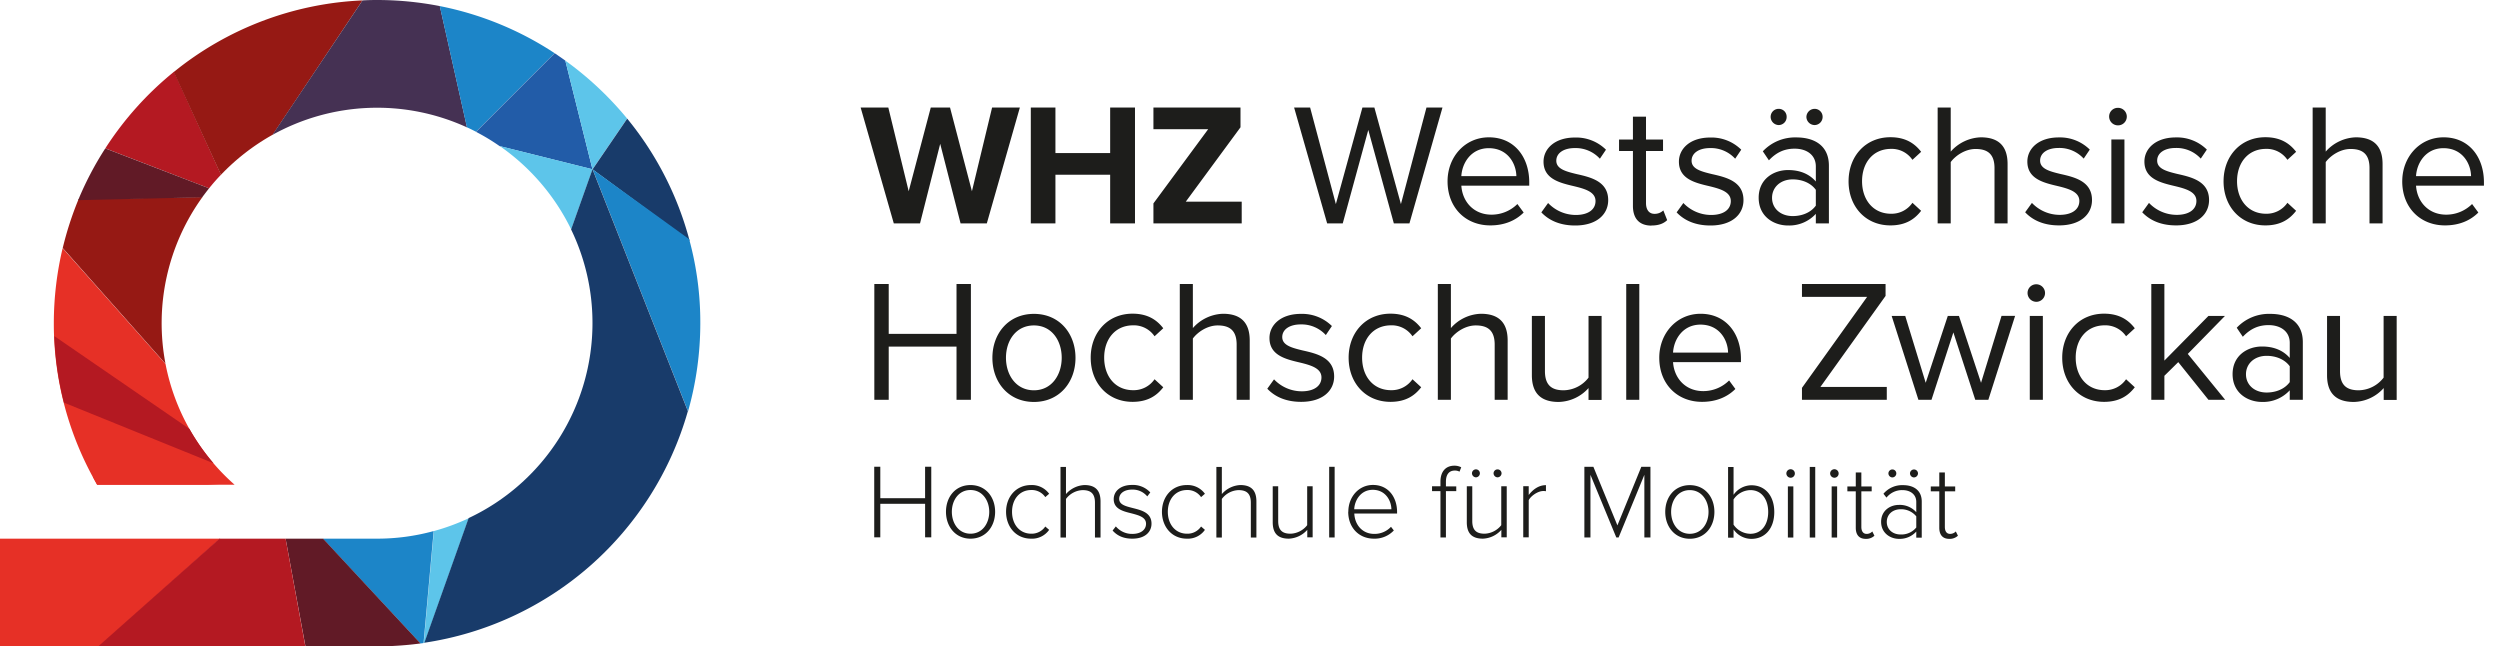 <?xml version="1.0" encoding="UTF-8" standalone="no"?>
<svg
   width="1220"
   height="315.441"
   viewBox="0 0 1220 315.441"
   version="1.1"
   id="svg22"
   sodipodi:docname="WHZ_Logo_Web.svg"
   inkscape:version="1.3 (0e150ed6c4, 2023-07-21)"
   xmlns:inkscape="http://www.inkscape.org/namespaces/inkscape"
   xmlns:sodipodi="http://sodipodi.sourceforge.net/DTD/sodipodi-0.dtd"
   xmlns="http://www.w3.org/2000/svg"
   xmlns:svg="http://www.w3.org/2000/svg">
  <sodipodi:namedview
     id="namedview22"
     pagecolor="#ffffff"
     bordercolor="#000000"
     borderopacity="0.25"
     inkscape:showpageshadow="2"
     inkscape:pageopacity="0.0"
     inkscape:pagecheckerboard="0"
     inkscape:deskcolor="#d1d1d1"
     inkscape:zoom="0.87733333"
     inkscape:cx="750"
     inkscape:cy="157.86474"
     inkscape:window-width="1920"
     inkscape:window-height="1009"
     inkscape:window-x="-8"
     inkscape:window-y="-8"
     inkscape:window-maximized="1"
     inkscape:current-layer="svg22" />
  <defs
     id="defs1">
    <style
       id="style1">.a{fill:#1d1d1b;}.b{fill:none;}.c{fill:#e63026;}.d{fill:#b41922;}.e{fill:#961914;}.f{fill:#611a26;}.g{fill:#453153;}.h{fill:#1c85c8;}.i{fill:#225ca8;}.j{fill:#5dc5ea;}.k{fill:#183b6a;}</style>
  </defs>
  <g
     transform="translate(419.994,52.475)"
     id="g3">
    <path
       class="a"
       d="M 114.1,80.917 V 46.445 h -3.017 V 61.826 H 89.227 V 46.445 H 86.26 v 34.472 h 2.967 V 64.546 h 21.86 v 16.37 z m 19.14,0.643 c 7.369,0 12.018,-5.836 12.018,-13.106 0,-7.27 -4.644,-13.054 -12.013,-13.054 -7.369,0 -11.969,5.787 -11.969,13.057 0,7.27 4.7,13.106 11.969,13.106 z m 0,-2.423 c -5.787,0 -9.1,-5.094 -9.1,-10.683 0,-5.589 3.314,-10.633 9.1,-10.633 5.786,0 9.15,5.094 9.15,10.633 0,5.539 -3.264,10.683 -9.15,10.683 z M 150.6,68.453 c 0,7.27 4.8,13.106 12.167,13.106 a 10.162,10.162 0 0 0 8.853,-4.3 l -1.879,-1.632 a 8.016,8.016 0 0 1 -6.825,3.511 c -5.836,0 -9.4,-4.7 -9.4,-10.683 0,-5.983 3.561,-10.633 9.4,-10.633 a 7.968,7.968 0 0 1 6.825,3.462 l 1.879,-1.632 a 10.367,10.367 0 0 0 -8.853,-4.253 c -7.32,0 -12.167,5.787 -12.167,13.057 v 0 z m 46.1,12.513 V 63.409 c 0,-5.638 -2.77,-8.012 -7.864,-8.012 a 12.714,12.714 0 0 0 -9,4.4 V 46.543 h -2.671 v 34.472 h 2.671 V 62.172 a 10.64,10.64 0 0 1 8.111,-4.3 c 3.61,0 6.034,1.335 6.034,6.133 v 17.01 h 2.72 z m 5.935,-3.314 c 2.473,2.72 5.589,3.907 9.595,3.907 6.232,0 9.347,-3.314 9.347,-7.32 0,-5.341 -4.8,-6.528 -9.1,-7.616 -3.462,-0.89 -6.677,-1.632 -6.677,-4.5 0,-2.572 2.374,-4.5 6.232,-4.5 a 9.153,9.153 0 0 1 7.468,3.314 l 1.484,-1.929 a 11.471,11.471 0 0 0 -8.952,-3.66 c -5.638,0 -8.9,3.116 -8.9,6.924 0,4.847 4.6,5.935 8.8,6.974 3.561,0.94 6.974,1.879 6.974,5.045 0,2.869 -2.473,4.946 -6.677,4.946 a 10.325,10.325 0 0 1 -8.062,-3.66 l -1.583,2.023 h 0.049 z m 24.036,-9.2 c 0,7.27 4.8,13.106 12.117,13.106 a 10.162,10.162 0 0 0 8.853,-4.3 l -1.879,-1.632 a 7.958,7.958 0 0 1 -6.825,3.511 c -5.836,0 -9.4,-4.7 -9.4,-10.683 0,-5.983 3.561,-10.633 9.4,-10.633 a 7.968,7.968 0 0 1 6.825,3.462 l 1.879,-1.632 a 10.367,10.367 0 0 0 -8.853,-4.253 c -7.32,0 -12.117,5.787 -12.117,13.057 v 0 z m 46.094,12.513 V 63.409 c 0,-5.638 -2.77,-8.012 -7.864,-8.012 a 12.714,12.714 0 0 0 -9,4.4 V 46.543 h -2.671 v 34.472 h 2.67 V 62.172 a 10.64,10.64 0 0 1 8.111,-4.3 c 3.61,0 6.034,1.335 6.034,6.133 v 17.01 h 2.72 z m 27.449,0 V 55.99 h -2.671 v 18.992 a 10.741,10.741 0 0 1 -8.111,4.154 c -3.61,0 -6.034,-1.335 -6.034,-6.182 V 55.99 h -2.671 v 17.557 c 0,5.638 2.72,8.012 7.864,8.012 a 12.724,12.724 0 0 0 9,-4.3 v 3.66 h 2.621 z m 10.732,0 V 46.494 h -2.671 v 34.472 z m 6.627,-12.513 c 0,7.715 5.242,13.106 12.513,13.106 a 12.8,12.8 0 0 0 9.743,-4.006 l -1.385,-1.78 a 10.946,10.946 0 0 1 -8.16,3.462 c -5.885,0 -9.5,-4.5 -9.743,-9.941 h 20.871 v -0.742 c 0,-7.171 -4.2,-13.205 -11.771,-13.205 -6.924,0 -12.018,5.836 -12.018,13.057 h -0.049 z M 329.542,57.72 c 6.232,0 9.051,5.292 9.1,9.5 h -18.151 c 0.2,-4.352 3.165,-9.5 9.051,-9.5 z m 40.753,0.692 v -2.373 h -5.045 v -2.275 c 0,-3.462 1.484,-5.44 4.352,-5.44 a 4.552,4.552 0 0 1 2.275,0.544 l 0.841,-2.127 a 6.893,6.893 0 0 0 -3.363,-0.791 c -4.154,0 -6.776,2.819 -6.776,7.765 v 2.275 h -4.105 v 2.374 h 4.105 v 22.6 h 2.671 v -22.6 h 5.05 z m 9.595,-6.776 a 1.974,1.974 0 0 0 1.929,-1.978 1.931,1.931 0 0 0 -1.929,-1.929 1.964,1.964 0 0 0 -1.929,1.929 2.008,2.008 0 0 0 1.929,1.978 z m 10.534,0 a 2.017,2.017 0 0 0 1.978,-1.978 1.954,1.954 0 0 0 -3.907,0 2.008,2.008 0 0 0 1.929,1.978 z m 4.5,29.328 V 55.99 h -2.671 v 18.992 a 10.825,10.825 0 0 1 -8.111,4.154 c -3.61,0 -6.034,-1.335 -6.034,-6.182 V 55.99 h -2.671 v 17.557 c 0,5.638 2.72,8.012 7.864,8.012 a 12.725,12.725 0 0 0 9,-4.3 v 3.66 h 2.621 z m 10.732,0 v -18.2 c 1.138,-2.176 4.55,-4.451 7.072,-4.451 a 5.858,5.858 0 0 1 1.335,0.1 v -2.967 c -3.462,0 -6.281,2.028 -8.408,4.8 v -4.3 h -2.671 v 24.971 h 2.671 z m 59.4,0 V 46.494 H 460.6 L 448.933,75.081 437.211,46.494 h -4.4 v 34.472 h 2.967 V 50.4 l 12.612,30.565 h 1.138 L 462.088,50.4 v 30.566 h 2.967 z m 19.19,0.643 c 7.369,0 12.018,-5.836 12.018,-13.106 0,-7.27 -4.649,-13.057 -12.018,-13.057 -7.369,0 -11.969,5.788 -11.969,13.056 0,7.268 4.7,13.106 11.969,13.106 z m 0,-2.423 c -5.786,0 -9.1,-5.094 -9.1,-10.683 0,-5.589 3.314,-10.633 9.1,-10.633 5.786,0 9.15,5.094 9.15,10.633 0,5.539 -3.264,10.683 -9.15,10.683 z m 21.366,1.83 v -3.955 a 10.616,10.616 0 0 0 8.7,4.6 c 6.627,0 11.177,-5.045 11.177,-13.057 0,-8.012 -4.497,-13.102 -11.173,-13.102 a 10.787,10.787 0 0 0 -8.7,4.649 V 46.593 h -2.676 v 34.472 h 2.671 z m 0,-18.6 a 10.152,10.152 0 0 1 8.21,-4.55 c 5.589,0 8.7,4.649 8.7,10.683 0,6.034 -3.165,10.633 -8.7,10.633 a 10.071,10.071 0 0 1 -8.21,-4.451 v -12.359 0 z M 533.457,51.83 a 2.077,2.077 0 1 0 -2.077,-2.077 2.123,2.123 0 0 0 2.077,2.077 z m 1.335,29.18 V 56.039 h -2.672 v 24.976 z m 10.683,0 V 46.543 H 542.8 v 34.472 z m 9.347,-29.18 a 2.077,2.077 0 1 0 -2.077,-2.077 2.123,2.123 0 0 0 2.077,2.077 z m 1.335,29.18 V 56.039 h -2.671 v 24.976 z m 13.947,0.643 a 5.8,5.8 0 0 0 4.253,-1.533 l -1.039,-2.077 a 3.72,3.72 0 0 1 -2.77,1.187 c -1.731,0 -2.572,-1.385 -2.572,-3.413 V 58.463 h 5.045 v -2.374 h -5.045 v -6.825 h -2.72 v 6.825 h -4.1 v 2.374 h 4.1 v 17.755 c 0,3.413 1.583,5.44 4.9,5.44 v 0 z m 13.007,-29.971 a 1.974,1.974 0 0 0 1.929,-1.978 1.931,1.931 0 0 0 -1.929,-1.929 1.964,1.964 0 0 0 -1.929,1.929 2.008,2.008 0 0 0 1.929,1.978 z m 10.534,0 a 2.017,2.017 0 0 0 1.978,-1.978 1.954,1.954 0 0 0 -3.907,0 2.008,2.008 0 0 0 1.929,1.978 z m 3.808,29.328 V 63.458 c 0,-5.589 -4.056,-8.012 -9.1,-8.012 a 11.967,11.967 0 0 0 -9.595,4.2 l 1.484,1.879 a 9.738,9.738 0 0 1 7.814,-3.66 c 3.709,0 6.726,2.028 6.726,5.737 v 5.045 a 10.781,10.781 0 0 0 -8.457,-3.561 c -4.352,0 -8.7,2.819 -8.7,8.259 0,5.44 4.451,8.309 8.7,8.309 a 10.851,10.851 0 0 0 8.457,-3.561 v 2.967 h 2.671 z m -2.671,-4.9 a 9.377,9.377 0 0 1 -7.567,3.413 c -4.154,0 -6.825,-2.621 -6.825,-6.133 0,-3.512 2.671,-6.182 6.825,-6.182 a 9.486,9.486 0 0 1 7.567,3.462 v 5.49 0 z m 16.074,5.539 a 5.8,5.8 0 0 0 4.253,-1.533 l -1.039,-2.077 a 3.807,3.807 0 0 1 -2.77,1.187 c -1.78,0 -2.572,-1.385 -2.572,-3.413 v -17.35 h 5.045 v -2.374 h -5.043 v -6.825 h -2.72 v 6.825 h -4.154 v 2.374 h 4.154 v 17.755 c 0,3.413 1.583,5.44 4.9,5.44 v 0 z"
       transform="translate(-79.633,128.833)"
       id="path1" />
    <path
       class="a"
       d="M 133.4,84.55 V 28.02 h -7.02 V 52.353 H 93.293 V 28.02 H 86.27 v 56.53 h 7.023 V 58.585 H 126.38 V 84.55 Z m 30.763,1.039 c 12.463,0 20.278,-9.644 20.278,-21.514 0,-11.87 -7.812,-21.465 -20.275,-21.465 -12.463,0 -20.278,9.59 -20.278,21.465 0,11.875 7.814,21.514 20.278,21.514 z m 0,-5.688 c -8.754,0 -13.65,-7.468 -13.65,-15.876 0,-8.408 4.9,-15.777 13.65,-15.777 8.75,0 13.551,7.468 13.551,15.777 0,8.309 -4.844,15.875 -13.548,15.875 z m 27.7,-15.876 c 0,12.216 8.21,21.514 20.426,21.514 7.468,0 11.87,-3.066 14.986,-7.122 L 223.02,74.51 a 12.317,12.317 0 0 1 -10.436,5.341 c -8.754,0 -14.145,-6.776 -14.145,-15.876 0,-9.1 5.441,-15.775 14.146,-15.775 a 12.2,12.2 0 0 1 10.435,5.34 l 4.253,-3.907 c -3.116,-4.056 -7.567,-7.122 -14.986,-7.122 -12.216,0 -20.426,9.348 -20.426,21.465 v 0 z m 77.6,20.525 V 55.617 c 0,-8.9 -4.5,-13.057 -13.057,-13.057 a 20.416,20.416 0 0 0 -14.689,6.974 V 28.02 h -6.38 v 56.53 h 6.38 V 54.628 c 2.473,-3.314 7.221,-6.38 12.117,-6.38 5.49,0 9.249,2.127 9.249,9.347 V 84.55 Z m 8.556,-5.44 c 4.154,4.4 9.842,6.429 16.519,6.429 10.584,0 16.123,-5.49 16.123,-12.364 0,-9.051 -8.21,-11.128 -15.332,-12.711 -5.341,-1.286 -9.99,-2.522 -9.99,-6.528 0,-3.66 3.462,-6.182 9.051,-6.182 a 16.027,16.027 0 0 1 12.21,5.193 l 2.967,-4.4 a 20.688,20.688 0 0 0 -15.184,-5.935 c -9.743,0 -15.282,5.44 -15.282,11.771 0,8.457 7.864,10.337 14.837,11.969 5.49,1.335 10.534,2.819 10.534,7.27 0,4.006 -3.413,6.776 -9.644,6.776 a 18.7,18.7 0 0 1 -13.5,-5.836 l -3.314,4.6 v 0 z m 39.714,-15.085 c 0,12.216 8.21,21.514 20.426,21.514 7.468,0 11.87,-3.066 14.986,-7.122 L 348.89,74.51 a 12.317,12.317 0 0 1 -10.436,5.341 c -8.754,0 -14.145,-6.776 -14.145,-15.876 0,-9.1 5.441,-15.775 14.145,-15.775 a 12.2,12.2 0 0 1 10.436,5.34 l 4.253,-3.907 c -3.116,-4.056 -7.567,-7.122 -14.986,-7.122 -12.216,0 -20.426,9.348 -20.426,21.465 v 0 z m 77.6,20.525 V 55.617 c 0,-8.9 -4.5,-13.057 -13.057,-13.057 a 20.208,20.208 0 0 0 -14.639,6.974 V 28.02 h -6.38 v 56.53 h 6.38 V 54.628 c 2.473,-3.314 7.221,-6.38 12.117,-6.38 5.49,0 9.249,2.127 9.249,9.347 V 84.55 h 6.38 z m 45.847,0 V 43.6 h -6.38 v 30.12 a 15.637,15.637 0 0 1 -12.119,6.18 c -5.49,0 -9.15,-2.127 -9.15,-9.347 V 43.6 h -6.38 v 28.932 c 0,8.9 4.5,13.057 13.057,13.057 a 20.132,20.132 0 0 0 14.59,-6.776 V 84.6 h 6.38 z m 18.4,0 V 28.02 h -6.38 v 56.53 z m 9.743,-20.525 c 0,12.81 8.754,21.514 20.871,21.514 6.677,0 12.216,-2.226 16.271,-6.281 L 503.4,75.1 a 17.852,17.852 0 0 1 -12.616,5.2 c -8.8,0 -14.244,-6.429 -14.738,-14.145 h 33.137 V 64.52 c 0,-12.315 -7.32,-21.959 -19.684,-21.959 -11.721,0 -20.179,9.595 -20.179,21.465 v 0 z M 489.4,47.853 c 9.348,0 13.4,7.567 13.5,13.65 h -26.854 c 0.346,-6.281 4.649,-13.65 13.4,-13.65 z m 90.953,36.7 v -6.284 h -32.396 l 31.8,-44.413 V 28.02 h -40.8 v 6.28 h 31.8 l -31.8,44.413 v 5.837 z m 49.557,0 13.055,-40.953 h -6.627 L 626.348,76.242 615.565,43.6 h -5.44 L 599.343,76.241 589.353,43.6 h -6.627 l 13.056,40.95 h 6.38 L 612.845,51.661 623.528,84.55 Z M 653.3,36.725 a 4.278,4.278 0 1 0 0,-8.556 4.222,4.222 0 0 0 -4.253,4.253 4.3,4.3 0 0 0 4.253,4.3 z m 3.215,47.826 V 43.6 h -6.38 v 40.95 z m 9.446,-20.525 c 0,12.216 8.21,21.514 20.426,21.514 7.468,0 11.87,-3.066 14.986,-7.122 l -4.253,-3.907 a 12.317,12.317 0 0 1 -10.436,5.341 c -8.7,0 -14.145,-6.776 -14.145,-15.876 0,-9.1 5.442,-15.776 14.146,-15.776 a 12.2,12.2 0 0 1 10.436,5.341 l 4.253,-3.907 c -3.116,-4.056 -7.567,-7.122 -14.986,-7.122 -12.216,0 -20.426,9.348 -20.426,21.465 v 0 z M 745.49,84.55 727.24,62.15 745.392,43.6 H 737.33 L 715.816,65.41 V 28.02 h -6.38 v 56.53 h 6.38 V 72.829 l 6.776,-6.677 14.738,18.4 h 8.161 z m 37.885,0 V 56.409 c 0,-9.941 -7.221,-13.8 -15.876,-13.8 a 21.568,21.568 0 0 0 -16.37,6.776 l 2.968,4.4 c 3.66,-3.907 7.616,-5.688 12.562,-5.688 5.935,0 10.337,3.116 10.337,8.655 v 7.369 c -3.314,-3.808 -7.963,-5.589 -13.551,-5.589 -6.974,0 -14.343,4.3 -14.343,13.5 0,9.2 7.369,13.551 14.343,13.551 a 17.581,17.581 0 0 0 13.55,-5.683 v 4.65 z M 777,75.895 c -2.473,3.413 -6.776,5.094 -11.276,5.094 -5.935,0 -10.089,-3.709 -10.089,-8.9 0,-5.191 4.154,-9 10.089,-9 4.5,0 8.8,1.682 11.276,5.094 v 7.715 z m 52.178,8.655 V 43.6 h -6.38 v 30.12 a 15.637,15.637 0 0 1 -12.122,6.18 c -5.539,0 -9.15,-2.127 -9.15,-9.347 V 43.6 H 795.2 v 28.932 c 0,8.9 4.5,13.057 13.057,13.057 a 20.131,20.131 0 0 0 14.59,-6.776 V 84.6 h 6.331 z"
       transform="translate(-79.593,58.086)"
       id="path2" />
    <path
       class="a"
       d="M 146.495,67.14 162.618,10.61 H 149.067 L 139.225,51.462 128.542,10.61 h -9.4 L 108.363,51.462 98.422,10.61 H 84.92 l 16.173,56.53 H 113.9 l 9.842,-38.824 9.941,38.824 h 12.809 z m 72.307,0 V 10.61 H 206.685 V 32.816 H 179.978 V 10.61 h -12.019 v 56.53 h 12.018 V 43.4 h 26.707 v 23.74 z m 52.079,0 V 56.556 h -27.3 l 26.707,-36.3 V 10.61 H 227.8 v 10.584 h 26.71 L 227.8,57.4 v 9.74 z m 81.852,0 16.123,-56.53 h -7.814 L 348.578,57.743 335.621,10.61 h -5.836 L 316.827,57.743 304.265,10.61 h -7.815 l 16.123,56.53 h 7.616 l 12.463,-45.6 12.463,45.6 z m 18.6,-20.525 c 0,12.81 8.754,21.514 20.871,21.514 6.677,0 12.216,-2.226 16.272,-6.281 l -3.066,-4.154 a 17.852,17.852 0 0 1 -12.612,5.193 c -8.8,0 -14.244,-6.429 -14.738,-14.145 h 33.137 V 47.11 c 0,-12.315 -7.27,-21.959 -19.684,-21.959 -11.721,0 -20.179,9.595 -20.179,21.465 v 0 z m 20.08,-16.173 c 9.347,0 13.4,7.567 13.5,13.65 h -26.858 c 0.346,-6.281 4.649,-13.65 13.4,-13.65 h -0.049 z m 25.669,31.307 c 4.154,4.4 9.842,6.429 16.519,6.429 10.584,0 16.123,-5.49 16.123,-12.364 0,-9.051 -8.21,-11.128 -15.332,-12.711 -5.341,-1.286 -9.99,-2.522 -9.99,-6.528 0,-3.66 3.462,-6.182 9.051,-6.182 a 16.027,16.027 0 0 1 12.216,5.193 l 2.967,-4.4 a 20.688,20.688 0 0 0 -15.184,-5.935 c -9.743,0 -15.282,5.44 -15.282,11.771 0,8.457 7.913,10.337 14.837,11.969 5.539,1.335 10.534,2.819 10.534,7.27 0,4.006 -3.413,6.776 -9.644,6.776 a 18.7,18.7 0 0 1 -13.5,-5.836 l -3.314,4.6 v 0 z m 53.81,6.429 c 3.709,0 6.034,-1.088 7.616,-2.621 l -1.879,-4.748 a 6.032,6.032 0 0 1 -4.3,1.682 c -2.819,0 -4.154,-2.226 -4.154,-5.243 V 31.827 h 8.309 v -5.588 h -8.309 V 15.061 h -6.38 v 11.178 h -6.776 v 5.589 h 6.776 v 26.805 c 0,6.083 3.066,9.595 9.051,9.595 v 0 z M 483.1,61.749 c 4.154,4.4 9.842,6.429 16.519,6.429 10.584,0 16.123,-5.49 16.123,-12.364 0,-9.051 -8.21,-11.128 -15.332,-12.711 -5.341,-1.286 -9.99,-2.522 -9.99,-6.528 0,-3.66 3.462,-6.182 9.051,-6.182 a 16.026,16.026 0 0 1 12.216,5.193 l 2.967,-4.4 A 20.688,20.688 0 0 0 499.47,25.251 c -9.743,0 -15.233,5.44 -15.233,11.771 0,8.457 7.864,10.337 14.837,11.969 5.49,1.335 10.485,2.819 10.485,7.27 0,4.006 -3.363,6.776 -9.644,6.776 a 18.7,18.7 0 0 1 -13.5,-5.836 L 483.1,61.8 v 0 z m 49.8,-42.583 a 3.907,3.907 0 0 0 3.907,-4.006 3.824,3.824 0 0 0 -3.907,-3.907 3.884,3.884 0 0 0 -3.9,3.907 4.035,4.035 0 0 0 3.907,4.006 z m 17.557,0 a 3.969,3.969 0 0 0 3.907,-4.006 3.884,3.884 0 0 0 -3.907,-3.907 4.035,4.035 0 0 0 -4.006,3.907 4.053,4.053 0 0 0 4.006,4.006 z m 6.974,47.974 V 39 c 0,-9.941 -7.221,-13.8 -15.876,-13.8 a 21.568,21.568 0 0 0 -16.37,6.776 l 2.968,4.4 c 3.66,-3.907 7.616,-5.688 12.562,-5.688 5.935,0 10.337,3.116 10.337,8.655 v 7.369 c -3.314,-3.808 -7.963,-5.589 -13.551,-5.589 -6.974,0 -14.343,4.3 -14.343,13.5 0,9.2 7.369,13.551 14.343,13.551 a 17.581,17.581 0 0 0 13.551,-5.688 v 4.654 h 6.38 z m -6.38,-8.655 c -2.473,3.413 -6.776,5.094 -11.276,5.094 -5.935,0 -10.089,-3.709 -10.089,-8.9 0,-5.191 4.154,-9 10.089,-9 4.5,0 8.8,1.682 11.276,5.094 v 7.715 0 z m 15.975,-11.87 c 0,12.216 8.21,21.514 20.426,21.514 7.468,0 11.87,-3.066 14.986,-7.122 L 598.191,57.1 a 12.317,12.317 0 0 1 -10.436,5.341 c -8.7,0 -14.145,-6.776 -14.145,-15.876 0,-9.1 5.44,-15.777 14.145,-15.777 a 12.2,12.2 0 0 1 10.436,5.341 l 4.253,-3.907 c -3.116,-4.056 -7.567,-7.122 -14.986,-7.122 -12.216,0 -20.426,9.347 -20.426,21.465 v 0 z m 77.6,20.525 V 38.207 c 0,-8.9 -4.5,-13.057 -13.057,-13.057 A 20.416,20.416 0 0 0 616.88,32.124 V 10.61 h -6.38 v 56.53 h 6.38 V 37.218 c 2.473,-3.314 7.221,-6.38 12.117,-6.38 5.49,0 9.249,2.127 9.249,9.347 V 67.14 Z m 8.556,-5.44 c 4.154,4.4 9.842,6.429 16.519,6.429 10.584,0 16.123,-5.49 16.123,-12.364 0,-9.051 -8.21,-11.128 -15.332,-12.711 -5.341,-1.286 -9.99,-2.522 -9.99,-6.528 0,-3.66 3.462,-6.182 9.051,-6.182 a 16.026,16.026 0 0 1 12.216,5.193 l 2.967,-4.4 A 20.687,20.687 0 0 0 669.558,25.2 c -9.743,0 -15.282,5.44 -15.282,11.771 0,8.457 7.864,10.337 14.837,11.969 5.49,1.335 10.534,2.819 10.534,7.27 0,4.006 -3.413,6.776 -9.644,6.776 a 18.7,18.7 0 0 1 -13.5,-5.836 l -3.314,4.6 v 0 z m 45.254,-42.385 a 4.279,4.279 0 1 0 0,-8.556 4.222,4.222 0 0 0 -4.253,4.253 4.3,4.3 0 0 0 4.253,4.3 z m 3.215,47.826 V 26.189 h -6.38 V 67.14 Z m 8.655,-5.44 c 4.154,4.4 9.842,6.429 16.519,6.429 10.584,0 16.123,-5.49 16.123,-12.364 0,-9.051 -8.21,-11.128 -15.332,-12.711 -5.341,-1.286 -9.99,-2.522 -9.99,-6.528 0,-3.66 3.462,-6.182 9.051,-6.182 a 16.026,16.026 0 0 1 12.223,5.192 l 2.968,-4.4 A 20.688,20.688 0 0 0 726.682,25.2 c -9.743,0 -15.282,5.44 -15.282,11.771 0,8.457 7.913,10.337 14.837,11.969 5.539,1.335 10.535,2.819 10.535,7.27 0,4.006 -3.413,6.776 -9.644,6.776 a 18.7,18.7 0 0 1 -13.5,-5.836 l -3.314,4.6 v 0 z M 750.02,46.616 c 0,12.216 8.21,21.514 20.426,21.514 7.468,0 11.87,-3.066 14.986,-7.122 L 781.184,57.1 a 12.317,12.317 0 0 1 -10.436,5.341 c -8.7,0 -14.145,-6.776 -14.145,-15.876 0,-9.1 5.44,-15.777 14.145,-15.777 a 12.2,12.2 0 0 1 10.436,5.341 l 4.253,-3.907 C 782.321,28.166 777.87,25.1 770.451,25.1 c -12.216,0 -20.426,9.347 -20.426,21.465 v 0 z m 77.6,20.525 V 38.207 c 0,-8.9 -4.5,-13.057 -13.057,-13.057 a 20.416,20.416 0 0 0 -14.689,6.974 V 10.61 H 793.5 v 56.53 h 6.38 V 37.218 c 2.473,-3.314 7.221,-6.38 12.117,-6.38 5.49,0 9.249,2.127 9.249,9.347 V 67.14 h 6.38 z m 9.595,-20.525 c 0,12.81 8.754,21.514 20.871,21.514 6.726,0 12.216,-2.226 16.271,-6.281 L 871.3,57.694 a 17.853,17.853 0 0 1 -12.612,5.193 c -8.8,0 -14.244,-6.429 -14.738,-14.145 h 33.137 V 47.11 c 0,-12.315 -7.27,-21.959 -19.684,-21.959 -11.672,0 -20.179,9.595 -20.179,21.465 v 0 z M 857.3,30.443 c 9.348,0 13.4,7.567 13.5,13.65 h -26.854 c 0.346,-6.281 4.649,-13.65 13.4,-13.65 H 857.3 Z"
       transform="translate(-84.92,-10.61)"
       id="path3" />
  </g>
  <rect
     class="b"
     width="1500"
     height="315.441"
     id="rect3"
     x="0"
     y="0" />
  <path
     class="c"
     d="M 107.471,262.867 H 0 v 52.573 h 48.567 z"
     id="path4" />
  <path
     class="c"
     d="m 107.174,236.556 -61.871,-3.907 c 0.692,1.286 1.335,2.621 2.077,3.907 h 59.745 z"
     id="path5" />
  <path
     class="c"
     d="M 80.764,177.603 30.565,121.122 a 159.408,159.408 0 0 0 -4.3,36.6 156.593,156.593 0 0 0 21.168,78.835 h 67.061 a 105.13,105.13 0 0 1 -33.73,-59"
     id="path6" />
  <path
     class="d"
     d="m 26.509,164.001 a 156.04,156.04 0 0 0 4.7,32.494 l 73,29.576 A 107.459,107.459 0 0 1 92.436,209.304 Z"
     id="path7" />
  <path
     class="e"
     d="m 38.329,97.234 a 160.992,160.992 0 0 0 -7.715,23.789 l 50.15,56.483 a 105.074,105.074 0 0 1 18.052,-81.36 l -60.437,1.039 z"
     id="path8" />
  <path
     class="d"
     d="M 107.867,85.265 84.918,35.016 a 157.986,157.986 0 0 0 -33.532,37.39 l 50.645,19.486 c 1.83,-2.275 3.759,-4.5 5.836,-6.627"
     id="path9" />
  <path
     class="f"
     d="M 51.387,72.406 A 157.472,157.472 0 0 0 38.132,97.679 l 60.536,-1.385 c 1.088,-1.484 2.226,-2.967 3.363,-4.4 L 51.337,72.406 Z"
     id="path10" />
  <path
     class="e"
     d="M 176.91,0.198 A 156.972,156.972 0 0 0 84.77,35.165 l 23.047,50.15 A 107.2,107.2 0 0 1 133.09,65.729 Z"
     id="path11" />
  <path
     class="g"
     d="M 214.597,2.967 A 159.727,159.727 0 0 0 184.032,0 c -2.37,0 -4.748,0.049 -7.122,0.2 l -43.968,65.628 a 105.087,105.087 0 0 1 94.959,-3.66 L 214.646,3.017 Z"
     id="path12" />
  <g
     transform="translate(139.372,2.967)"
     id="g21">
    <path
       class="h"
       d="M 99.475,23.6 A 157.14,157.14 0 0 0 43.39,0.6 l 13.255,59.151 c 1.533,0.692 3.017,1.434 4.451,2.176 L 99.475,23.548 Z"
       transform="translate(31.835,-0.6)"
       id="path13" />
    <path
       class="i"
       d="M 90.542,8.86 C 88.811,7.624 87.08,6.437 85.349,5.25 L 46.97,43.629 A 100.509,100.509 0 0 1 58.494,50.6 l 45.3,11.326 z"
       transform="translate(45.961,17.748)"
       id="path14" />
    <path
       class="j"
       d="M 55.78,5.98 69.035,59.048 85.949,34.27 A 160.489,160.489 0 0 0 55.78,5.98"
       transform="translate(80.723,20.628)"
       id="path15" />
    <path
       class="j"
       d="M 124.246,25.736 78.943,14.41 a 106.042,106.042 0 0 1 34.868,40.7 L 124.247,25.732 Z M 41.8,256.9 a 1.914,1.914 0 0 0 0.445,-0.049 L 63.858,196.018 A 106.6,106.6 0 0 1 46.8,202.3 l -4.946,54.6 z"
       transform="translate(25.561,53.891)"
       id="path16" />
    <path
       class="k"
       d="M 75.385,11.7 58.47,36.478 105.85,71.445 a 157.313,157.313 0 0 0 -30.466,-59.7"
       transform="translate(91.337,43.198)"
       id="path17" />
    <path
       class="h"
       d="m 58.47,16.7 46.589,118.154 a 158.34,158.34 0 0 0 5.984,-43.028 153.547,153.547 0 0 0 -5.44,-41 L 58.47,16.749 Z"
       transform="translate(91.337,62.927)"
       id="path18" />
    <path
       class="k"
       d="M 170.509,134.854 123.92,16.7 113.485,46.078 a 104.726,104.726 0 0 1 10.436,45.7 105.121,105.121 0 0 1 -60.437,95.156 L 41.87,247.766 A 157.933,157.933 0 0 0 170.46,134.8"
       transform="translate(25.838,62.927)"
       id="path19" />
    <path
       class="h"
       d="m 79.488,107.248 c 0.495,-0.049 0.989,-0.1 1.484,-0.2 L 85.917,52.4 A 103.906,103.906 0 0 1 58.27,56.109 H 31.86 l 47.578,51.139 z"
       transform="translate(-13.66,203.79)"
       id="path20" />
    <path
       class="f"
       d="m 72.84,105.723 a 165.974,165.974 0 0 0 21.168,-1.434 L 46.479,53.15 H 28.18 l 9.694,52.573 z"
       transform="translate(-28.18,206.75)"
       id="path21" />
  </g>
  <path
     class="d"
     d="m 47.924,315.44 h 101.091 l -9.644,-52.573 h -32.246 z"
     id="path22" />
</svg>
